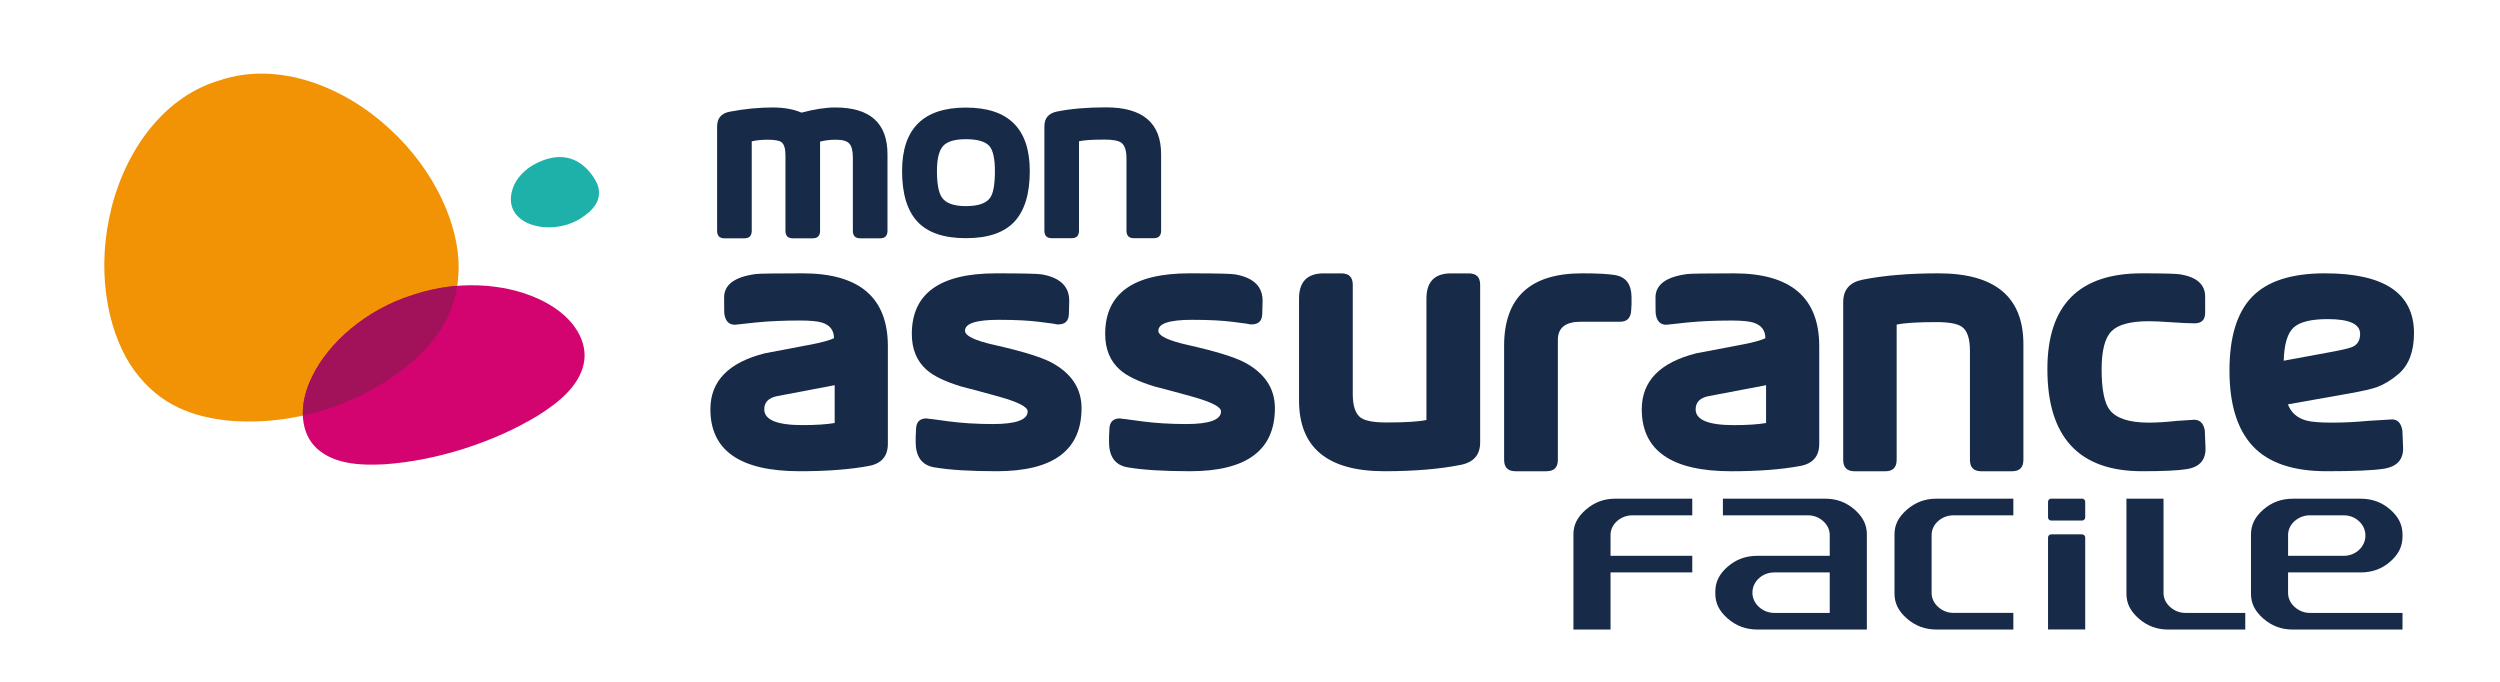 <svg xmlns="http://www.w3.org/2000/svg" id="a" viewBox="0 0 1100 300"><defs><style>.d{fill:#f19305;}.e{fill:#172a48;}.f{fill:#a1125a;}.g{fill:#1eb1a9;}.h{fill:#d3036f;}</style></defs><path class="e" d="M744.599,244.557h-35.963v-9.097c-.037-2.424,1.133-4.746,3.006-6.295,1.833-1.594,4.204-2.435,6.672-2.423h26.285v-7.316h-33.984c-4.933.016-9.079,1.573-12.88,4.857-3.783,3.328-5.397,6.716-5.424,10.734v41.984h16.326v-25.13h35.967l-.004-7.312Z"></path><path class="e" d="M816.056,224.242c-3.746-3.251-7.891-4.801-12.874-4.817h-45.106v7.314h37.409c2.437-.016,4.791.863,6.616,2.473,1.835,1.563,3.015,3.844,2.982,6.249v9.095h-31.895c-5.095.012-9.294,1.571-13.061,4.819-3.744,3.29-5.353,6.717-5.39,10.89v1.01c.031,4.115,1.655,7.542,5.43,10.86,3.794,3.276,7.982,4.841,13.02,4.861h48.229v-41.982c-.031-4.068-1.641-7.479-5.362-10.773M805.084,267.05v2.626h-24.432c-2.457,0-4.829-.904-6.632-2.556-1.841-1.614-2.982-3.929-2.951-6.347-.031-2.423,1.081-4.758,2.917-6.38,1.824-1.666,4.242-2.545,6.757-2.525h24.342v15.182Z"></path><path class="e" d="M852.931,267.177c-1.858-1.565-3.054-3.853-3.025-6.275v-25.44c-.035-2.428,1.136-4.738,2.999-6.297,1.839-1.594,4.214-2.435,6.674-2.423h26.292v-7.318h-33.988c-4.928.018-9.077,1.577-12.885,4.859-3.78,3.328-5.393,6.716-5.418,10.734v26.261c.026,4.115,1.651,7.542,5.426,10.858,3.792,3.278,7.984,4.843,13.02,4.865h33.845v-7.326h-26.292c-2.451.026-4.819-.871-6.647-2.497"></path><path class="e" d="M1009.773,267.177c-1.845-1.567-3.048-3.853-3.019-6.277v-9.03h31.973c5.149-.024,9.349-1.575,13.05-4.809,3.697-3.298,5.301-6.733,5.329-10.906v-1.006c-.028-4.189-1.648-7.616-5.357-10.906-3.745-3.243-7.927-4.803-13.022-4.817h-29.844c-5.101.014-9.298,1.575-13.066,4.822-3.738,3.3-5.355,6.723-5.387,10.902v26.185c.032,4.091,1.636,7.491,5.397,10.809,3.772,3.278,7.931,4.833,12.907,4.857h48.372v-7.324h-40.675c-2.451.022-4.822-.873-6.658-2.499M1006.754,235.462c-.03-2.425,1.144-4.742,3.007-6.299,1.831-1.595,4.207-2.442,6.67-2.422h14.742c2.521-.02,4.932.869,6.741,2.549,1.807,1.614,2.892,3.943,2.862,6.364.03,2.398-1.055,4.736-2.862,6.35-1.785,1.668-4.173,2.552-6.65,2.552h-24.51v-9.095Z"></path><path class="e" d="M987.919,277v-7.324h-26.287c-2.453.024-4.821-.873-6.652-2.499-1.854-1.567-3.052-3.853-3.027-6.275v-41.478h-16.322v41.913c.028,4.089,1.638,7.483,5.395,10.805,3.77,3.28,7.921,4.837,12.907,4.859h33.986Z"></path><path class="e" d="M902.519,219.405h13.595c.762,0,1.38.619,1.38,1.38v6.874c0,.764-.62,1.384-1.384,1.384h-13.591c-.763,0-1.382-.619-1.382-1.382v-6.874c0-.763.619-1.382,1.382-1.382Z"></path><path class="e" d="M917.494,276.956v-40.453c0-.762-.617-1.384-1.382-1.384h-13.595c-.764,0-1.38.623-1.38,1.384v40.453h16.358Z"></path><path class="d" d="M201.802,117.975c-.21,19.168-9.479,31.405-20.286,41.09-11.126,9.51-23.798,16.495-38.163,21.084-14.383,4.549-28.78,6.188-43.415,4.869-14.476-1.648-29.192-6.247-40.623-21.711-11.102-14.917-16.833-40.852-11.284-67.292,5.241-26.083,21.778-52.679,48.466-60.611,26.357-8.938,55.407,3.145,74.991,21.334,20.032,18.307,30.597,42.7,30.314,61.238Z"></path><path class="g" d="M234.586,72.596s-6.267,3.346-8.68,9.555c-6.382,16.453,15.693,22.619,29.546,13.974,5.378-3.486,9.753-7.914,7.516-14.79,0,0-8.01-20.133-28.382-8.739Z"></path><path class="h" d="M256.793,160.256c-2.16,9.639-10.742,16.718-20.273,22.684-9.77,5.902-20.49,10.687-32.304,14.463-11.825,3.748-23.349,6.031-34.762,6.867-11.257.649-22.39-.153-29.808-6.747-7.207-6.342-9.035-18.772-1.923-32.588,6.854-13.623,22.651-28.647,44.538-35.351,21.731-7.172,43.396-4.067,56.965,3.049,13.905,7.145,19.713,18.299,17.566,27.623Z"></path><path class="f" d="M182.262,129.584c-21.887,6.704-37.684,21.728-44.538,35.351-3.312,6.433-4.663,12.558-4.461,17.912,3.365-.746,6.724-1.634,10.09-2.698,14.365-4.589,27.037-11.574,38.163-21.084,9.261-8.296,17.363-18.48,19.64-33.274-6.161.494-12.525,1.69-18.894,3.793Z"></path><path class="e" d="M390.493,101.542c0,2.208-1.074,3.312-3.227,3.312h-8.776c-2.157,0-3.232-1.104-3.232-3.312v-32.206c0-2.966-.522-5.022-1.563-6.16-1.045-1.138-3.012-1.706-5.903-1.706-2.355,0-4.677.274-6.96.826v39.246c0,2.208-1.079,3.312-3.232,3.312h-8.776c-2.153,0-3.227-1.104-3.227-3.312v-33.238c0-2.97-.607-4.9-1.816-5.802-1.011-.687-3.029-1.032-6.054-1.032-2.625,0-4.946.24-6.964.725v39.347c0,2.208-1.074,3.312-3.227,3.312h-8.776c-2.157,0-3.232-1.104-3.232-3.312v-45.873c0-3.657,1.85-5.831,5.549-6.522,6.526-1.243,12.817-1.862,18.871-1.862,4.976,0,9.214.758,12.711,2.275,5.717-1.517,10.659-2.275,14.831-2.275,15.336,0,23.004,6.868,23.004,20.603v33.655Z"></path><path class="e" d="M453.105,75.252c0,10.019-2.259,17.449-6.773,22.288-4.518,4.843-11.625,7.26-21.323,7.26s-16.804-2.417-21.323-7.26c-4.514-4.839-6.773-12.269-6.773-22.288,0-18.61,9.365-27.917,28.096-27.917s28.096,9.307,28.096,27.917ZM437.761,75.252c0-5.388-.795-9.033-2.388-10.942-1.793-2.047-5.251-3.066-10.364-3.066-4.98,0-8.354,1.019-10.114,3.066-1.76,2.043-2.638,5.692-2.638,10.942,0,5.658.728,9.544,2.193,11.654,1.727,2.525,5.246,3.786,10.559,3.786,5.38,0,8.933-1.227,10.664-3.682,1.394-1.976,2.089-5.896,2.089-11.758Z"></path><path class="e" d="M510.886,101.492c0,2.208-1.079,3.312-3.232,3.312h-8.776c-2.153,0-3.232-1.104-3.232-3.312v-31.789c0-3.522-.771-5.835-2.317-6.939-1.281-.897-3.703-1.344-7.268-1.344-5.313,0-9.079.24-11.3.725v39.347c0,2.208-1.074,3.312-3.227,3.312h-8.776c-2.157,0-3.232-1.104-3.232-3.312v-45.873c0-3.585,1.816-5.759,5.448-6.522,6.054-1.243,13.284-1.862,21.694-1.862,16.145,0,24.218,6.868,24.218,20.603v33.655Z"></path><path class="e" d="M733.19,142.896c-2.569,0-4.104-1.497-4.618-4.495-.104-.309-.154-2.733-.154-7.282-.104-5.781,4.543-9.296,13.946-10.535,1.548-.205,8.417-.309,20.607-.309,24.995,0,37.497,10.69,37.497,32.072v42.919c0,5.476-2.79,8.732-8.369,9.763-8.265,1.548-18.388,2.323-30.366,2.323-26.24,0-39.357-9.088-39.357-27.271,0-12.395,8.004-20.607,24.014-24.635.93-.205,7.181-1.393,18.75-3.562,6.242-1.119,9.911-2.241,11.623-3.058-.104-.101.101,0,0,0,0-3.461-1.746-5.75-5.233-6.872-1.951-.608-5.186-.917-9.703-.917-7.285,0-13.754.287-19.399.857M777.071,186.13v-16.641l-25.089,4.769c-3.934.719-5.901,2.67-5.901,5.857,0,4.628,5.602,6.938,16.805,6.938,5.857,0,10.586-.306,14.185-.924Z"></path><path class="e" d="M323.383,142.886c-2.569,0-4.104-1.497-4.618-4.495-.104-.309-.154-2.733-.154-7.282-.104-5.781,4.543-9.296,13.946-10.535,1.548-.205,8.417-.309,20.607-.309,24.995,0,37.497,10.69,37.497,32.072v42.919c0,5.476-2.79,8.732-8.369,9.763-8.265,1.548-18.388,2.323-30.366,2.323-26.24,0-39.357-9.088-39.357-27.271,0-12.395,8.004-20.607,24.014-24.635.93-.205,7.181-1.393,18.75-3.562,6.242-1.119,9.911-2.241,11.623-3.058-.104-.101.101,0,0,0,0-3.461-1.746-5.75-5.233-6.872-1.951-.608-5.186-.917-9.703-.917-7.285,0-13.754.287-19.399.857M367.263,186.12v-16.641l-25.089,4.769c-3.934.719-5.901,2.67-5.901,5.857,0,4.628,5.602,6.938,16.805,6.938,5.857,0,10.586-.306,14.185-.924Z"></path><path class="e" d="M475.88,179.607c0,18.492-12.449,27.734-37.339,27.734-11.572,0-20.714-.567-27.425-1.705-5.476-.93-8.212-4.647-8.212-11.156v-2.787c0,.618.05-.363.154-2.944.101-3.099,1.652-4.65,4.647-4.65.413.104,1.242.208,2.481.312l6.815.927c6.097.829,12.707,1.242,19.834,1.242,10.226,0,15.339-1.86,15.339-5.58,0-1.961-4.237-4.13-12.704-6.506-5.58-1.551-11.156-3.045-16.736-4.495-7.027-2.169-12.036-4.593-15.03-7.282-4.338-3.821-6.506-9.088-6.506-15.803,0-17.767,12.341-26.65,37.03-26.65,11.673,0,18.388.154,20.143.463,8.262,1.447,12.291,5.476,12.086,12.086,0,.621-.054,2.427-.154,5.422-.104,2.998-1.655,4.495-4.65,4.495h-.618l-1.551-.312-5.889-.772c-4.751-.621-10.794-.93-18.126-.93-9.917,0-14.876,1.601-14.876,4.801,0,2.276,4.438,4.394,13.325,6.355,11.878,2.686,20.09,5.217,24.635,7.591,8.883,4.754,13.325,11.465,13.325,20.143Z"></path><path class="e" d="M560.957,179.607c0,18.492-12.449,27.734-37.339,27.734-11.572,0-20.714-.567-27.425-1.705-5.476-.93-8.212-4.647-8.212-11.156v-2.787c0,.618.05-.363.154-2.944.101-3.099,1.652-4.65,4.647-4.65.413.104,1.242.208,2.481.312l6.815.927c6.097.829,12.707,1.242,19.834,1.242,10.226,0,15.339-1.86,15.339-5.58,0-1.961-4.237-4.13-12.704-6.506-5.58-1.551-11.156-3.045-16.736-4.495-7.027-2.169-12.036-4.593-15.03-7.282-4.338-3.821-6.506-9.088-6.506-15.803,0-17.767,12.341-26.65,37.03-26.65,11.673,0,18.388.154,20.143.463,8.262,1.447,12.291,5.476,12.086,12.086,0,.621-.054,2.427-.154,5.422-.104,2.998-1.655,4.495-4.65,4.495h-.618l-1.551-.312-5.889-.772c-4.751-.621-10.794-.93-18.126-.93-9.917,0-14.876,1.601-14.876,4.801,0,2.276,4.438,4.394,13.325,6.355,11.878,2.686,20.09,5.217,24.635,7.591,8.883,4.754,13.325,11.465,13.325,20.143Z"></path><path class="e" d="M651.271,194.66c0,5.428-2.819,8.716-8.455,9.863-9.394,1.88-20.617,2.819-33.665,2.819-25.052,0-37.577-10.385-37.577-31.158v-44.783c0-7.41,3.6-11.115,10.802-11.115h7.83c3.339,0,5.008,1.669,5.008,5.008v48.071c0,5.323,1.201,8.821,3.603,10.49,1.981,1.36,5.74,2.036,11.274,2.036,8.244,0,14.093-.363,17.537-1.096v-53.394c0-7.41,3.6-11.115,10.802-11.115h7.83c3.339,0,5.011,1.669,5.011,5.008v69.366Z"></path><path class="e" d="M717.875,133.848l-.156,2.778c-.21,3.397-1.934,5.044-5.168,4.939h-17.072c-6.682,0-10.021,2.664-10.021,7.988v52.778c0,3.342-1.673,5.012-5.012,5.012h-13.625c-3.342,0-5.012-1.67-5.012-5.012v-50.117c0-21.297,11.432-31.949,34.297-31.949,6.682,0,11.534.258,14.565.771,4.802.825,7.204,4.12,7.204,9.881v2.931Z"></path><path class="e" d="M890.295,202.339c0,3.343-1.661,5.013-4.982,5.013h-13.555c-3.325,0-4.985-1.67-4.985-5.013v-48.086c0-5.325-1.195-8.821-3.581-10.494-1.974-1.354-5.714-2.036-11.216-2.036-8.205,0-14.021.37-17.447,1.096v59.52c0,3.343-1.664,5.013-4.985,5.013h-13.552c-3.325,0-4.985-1.67-4.985-5.013v-69.385c0-5.43,2.805-8.719,8.411-9.869,9.346-1.88,20.508-2.82,33.493-2.82,24.923,0,37.385,10.392,37.385,31.172v50.903Z"></path><path class="e" d="M970.422,196.961c.205,5.372-2.534,8.521-8.212,9.451-3.824.621-10.384.93-19.68.93-27.788,0-41.68-14.977-41.68-44.933,0-28.097,13.842-42.144,41.526-42.144,9.504,0,15.185.154,17.045.463,7.228,1.239,10.847,4.495,10.847,9.763v7.127c0,3.099-1.551,4.647-4.65,4.647-2.273,0-5.63-.154-10.072-.463-4.442-.312-7.799-.467-10.072-.467-8.057,0-13.533,1.472-16.424,4.416-2.894,2.944-4.338,8.499-4.338,16.657,0,8.886,1.185,14.876,3.562,17.975,2.891,3.717,8.625,5.576,17.199,5.576,3.512,0,7.644-.255,12.395-.775l7.127-.463c2.79-.205,4.495,1.343,5.113,4.647l.312,7.594Z"></path><path class="e" d="M1062.159,146.602c0,7.956-2.222,13.895-6.664,17.82-3.099,2.686-6.302,4.65-9.605,5.889-2.273.826-6.302,1.756-12.086,2.787l-27.113,4.804c1.34,3.619,4.029,5.993,8.057,7.127,2.27.621,6.093.93,11.465.93,4.959,0,10.173-.255,15.648-.775l10.226-.618c2.686-.208,4.338,1.393,4.959,4.801l.309,7.439c.208,5.372-2.632,8.521-8.521,9.451-4.65.722-13.016,1.084-25.102,1.084-14.772,0-25.591-3.666-32.46-11.002-6.872-7.332-10.305-18.438-10.305-33.311,0-14.772,3.332-25.591,9.996-32.463,6.661-6.869,17.325-10.302,31.996-10.302,26.13,0,39.199,8.779,39.199,26.338ZM1038.454,146.918c0-4.341-4.754-6.513-14.252-6.513-7.335,0-12.345,1.242-15.027,3.726-2.689,2.484-4.133,7.345-4.341,14.586l21.07-3.89c5.059-.93,8.212-1.702,9.451-2.326,2.065-1.031,3.099-2.891,3.099-5.583Z"></path></svg>